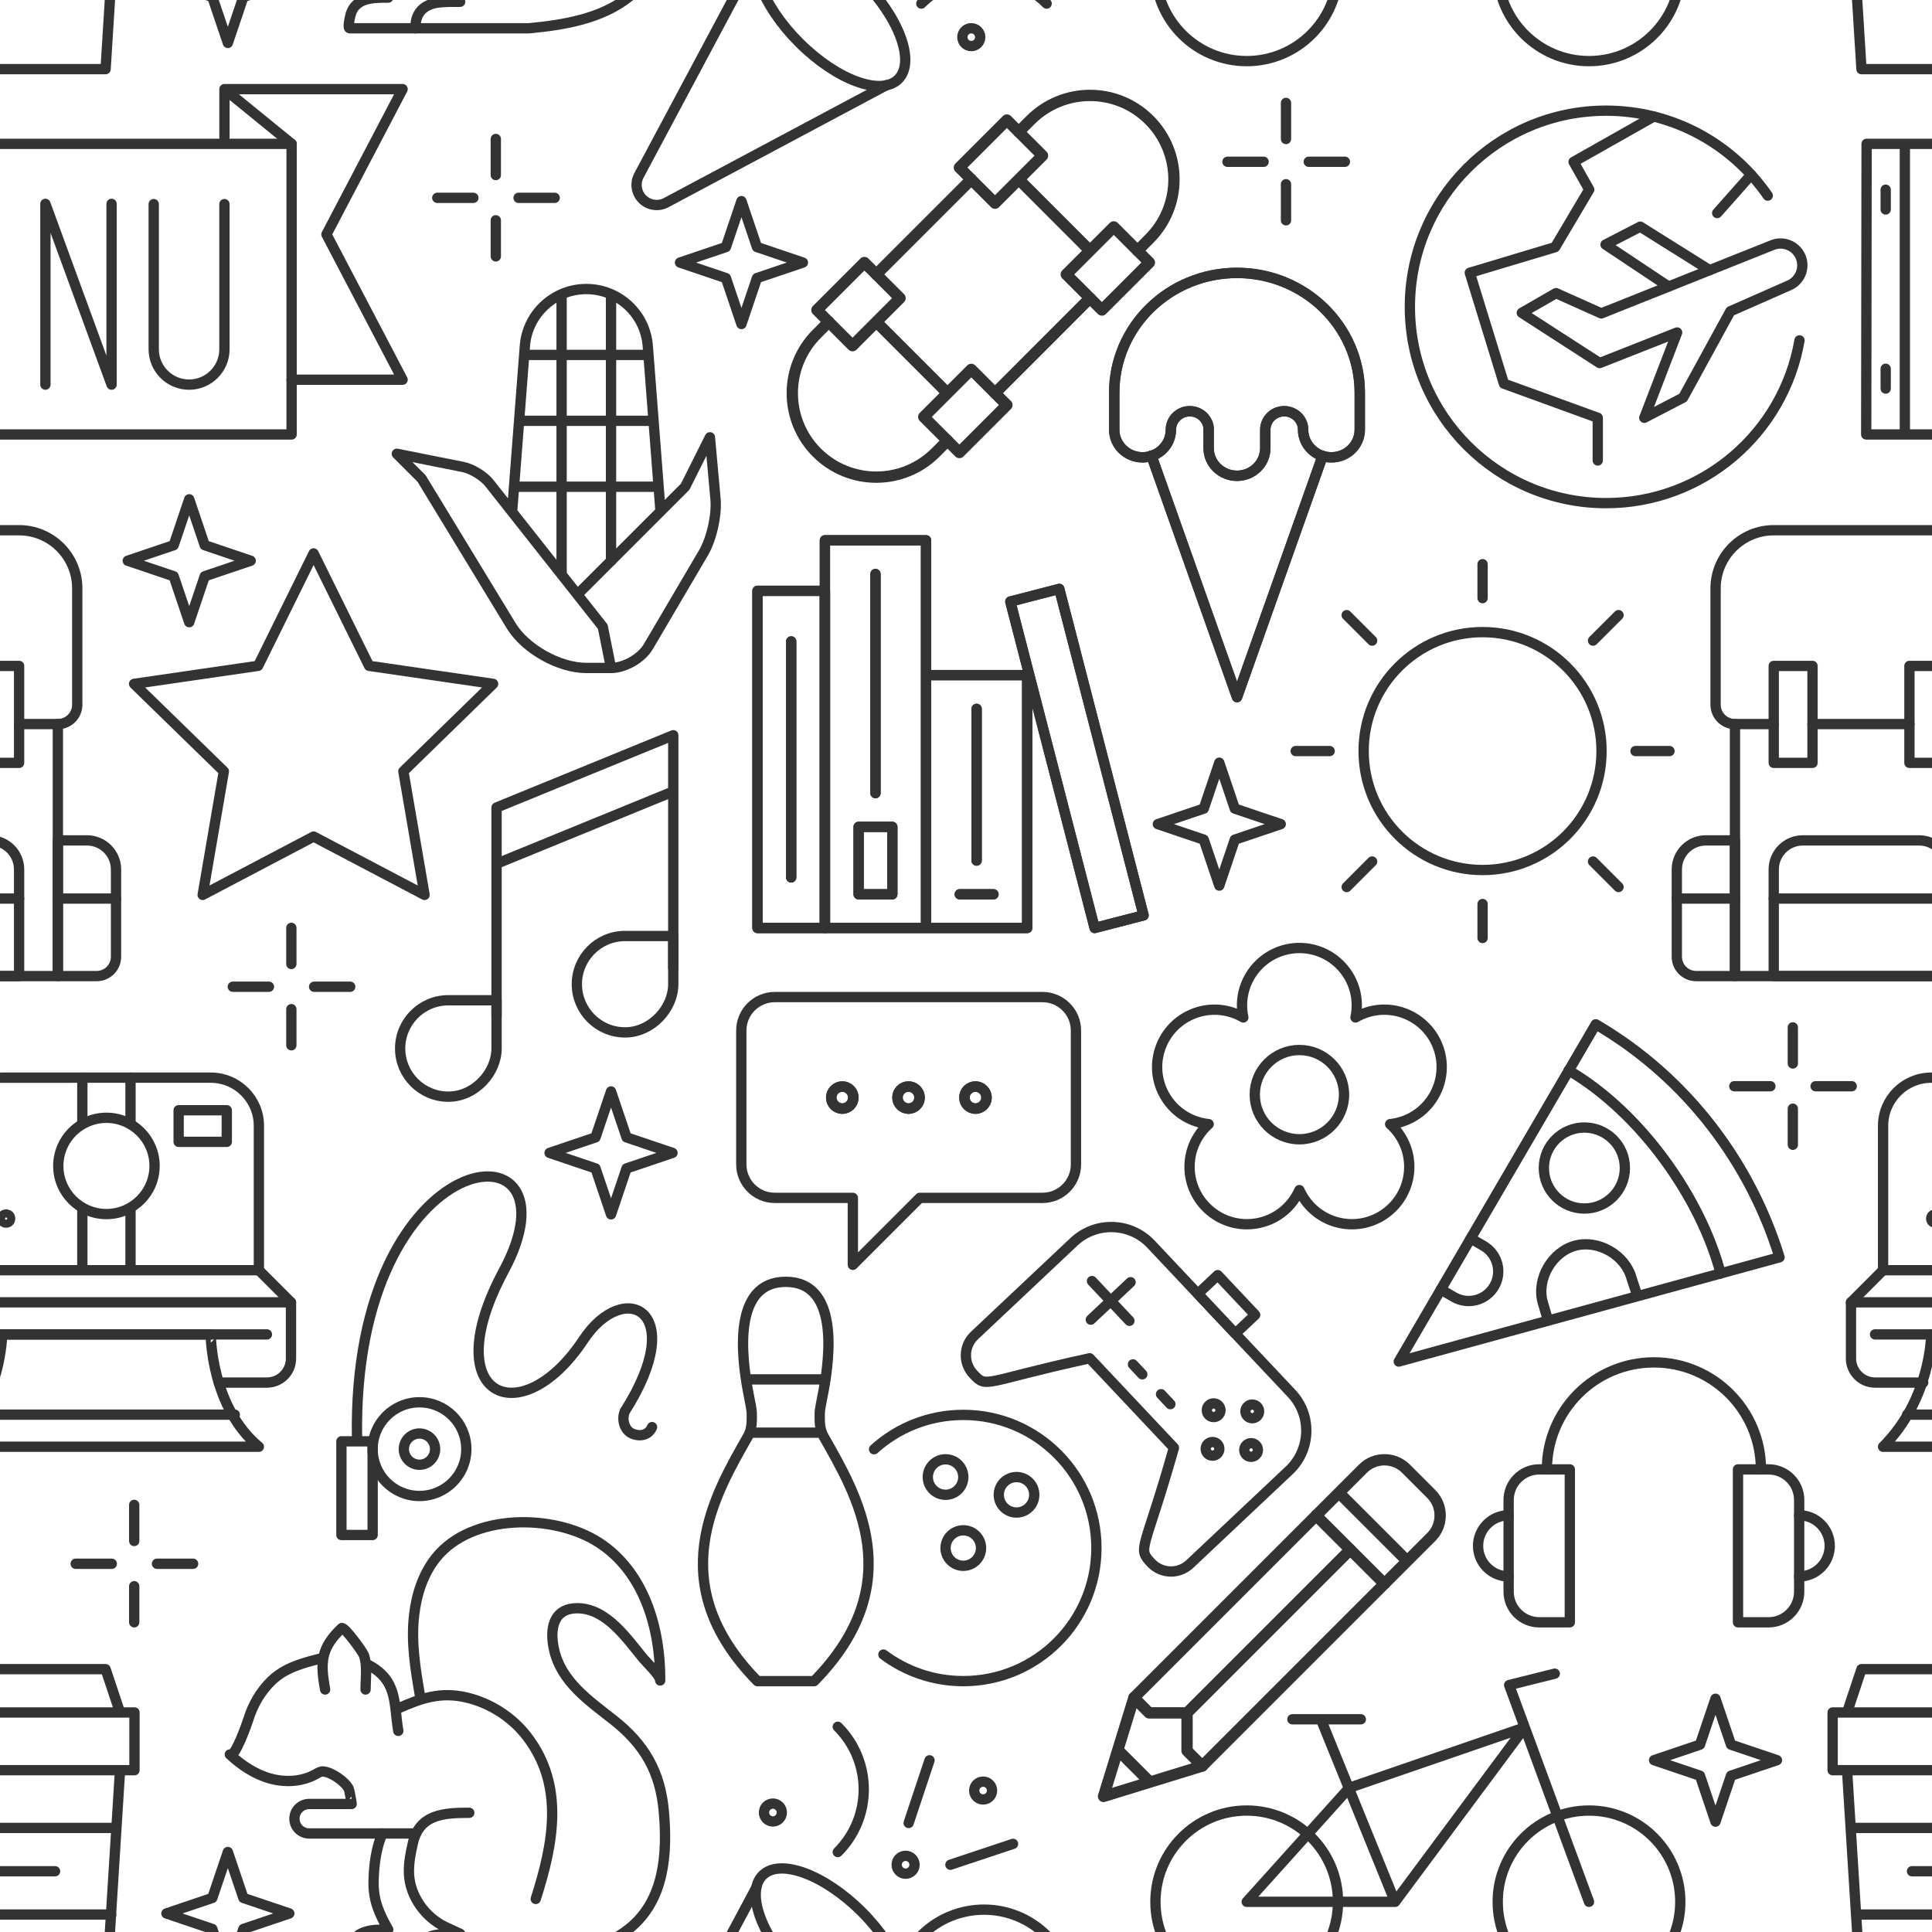 <svg version="1.1" id="Layer_1" xmlns="http://www.w3.org/2000/svg" xmlns:xlink="http://www.w3.org/1999/xlink" x="0" y="0" viewBox="0 0 6000 6000" style="enable-background:new 0 0 6000 6000" xml:space="preserve"><style>.st2,.st3,.st4,.st5,.st6,.st7,.st8{fill:none;stroke:#333;stroke-width:32;stroke-linecap:round;stroke-linejoin:round;stroke-miterlimit:10}.st3,.st4,.st5,.st6,.st7,.st8{stroke:#333}.st4,.st5,.st6,.st7,.st8{stroke-width:35.145}.st5,.st6,.st7,.st8{stroke:#333}.st6,.st7,.st8{stroke:#333;stroke-width:29.032}.st7,.st8{stroke-width:32.098}.st8{stroke-width:32.548}</style><defs><path id="SVGID_1_" d="M0 0h6000v6000H0z"/></defs><clipPath id="SVGID_00000046319860059415957280000010047246091854206354_"><use xlink:href="#SVGID_1_" style="overflow:visible"/></clipPath><path style="clip-path:url(#SVGID_00000046319860059415957280000010047246091854206354_);fill:none;stroke:#333;stroke-width:32;stroke-linecap:round;stroke-linejoin:round;stroke-miterlimit:10" d="m973.9 2598-344.5 181.2 65.8-383.7-278.8-271.7 385.2-56 172.3-349.1 172.3 349.1 385.2 56-278.7 271.7 65.8 383.7z"/><g style="clip-path:url(#SVGID_00000046319860059415957280000010047246091854206354_)"><path class="st2" d="M5588.5 1057.1c-49.4 287-299.5 505.4-600.6 505.4-336.6 0-609.4-272.8-609.4-609.4 0-336.5 272.8-609.4 609.4-609.4 208.2 0 392 104.4 502 263.8"/><path class="st2" d="m5135.9 361.9-249 140.8 48.6 86.1-106 178.8-264.9 79.5 106 344.4 291.4 106V1430M5438.3 542.7l-105.4 118.9"/><path class="st2" d="m4973 973.3-140.7-62.9-106.2 61.1 241.7 156 240.7-94.9-102 264.9 120.5-62.6 146.8-268.2 183.1-80.7c16.5-7.3 29.4-20.9 35.9-37.7 6.5-16.9 6-35.7-1.4-52.1-14.9-33.1-53.2-48.5-86.9-35.1L4973 973.3z"/><path class="st2" d="m5309.5 839-215.6-135.1-107.8 55.7 195.8 130.3"/></g><g style="clip-path:url(#SVGID_00000046319860059415957280000010047246091854206354_)"><path class="st3" d="M679.4 4293.7h149.5c41.3 0 74.8-33.5 74.8-74.8v-174.4l-99.7-99.7v-448.5c0-82.6-67-149.5-149.5-149.5H6.6c-82.5 0-149.5 66.9-149.5 149.5v448.5l-99.7 99.7v174.4c0 41.2 33.5 74.8 74.8 74.8h149.5"/><path class="st3" d="M803.9 4493H-143C6.6 4343.5 6.6 4144.1 6.6 4144.1h647.9c-.1 0-.1 224.3 149.4 348.9z"/><circle class="st3" cx="330.5" cy="3620.9" r="149.5"/><circle class="st3" cx="19" cy="3784.4" r="12.5"/><path class="st3" d="M554.8 3448h149.5v98.1H554.8zM255.7 3489v-142.2M405.3 3491v-144.2M255.7 3944.8v-193.1M405.3 3944.8v-189M-142.9 3944.8h946.8M-242.6 4044.5H903.6M-167.9 4144.1h996.8M-68.2 4393.3h797.4"/></g><g style="clip-path:url(#SVGID_00000046319860059415957280000010047246091854206354_)"><path class="st3" d="m2348.7 5862.2-364.4 682.5c-12.9 24.3-8.5 54.2 10.9 73.6 19.5 19.5 49.4 24 73.7 11l684.6-365.1"/><path class="st3" d="M2789.9 6245.7c-53.7 53.7-191.6 2.9-308.1-113.5-116.4-116.5-167.2-254.3-113.5-308.2 53.7-53.7 191.6-2.8 308.1 113.5 116.4 116.6 167.2 254.5 113.5 308.2zM2861.3 6011.1c107.5-107.4 281.7-107.4 389.1 0M2601.8 5751.7c107.5-107.4 107.5-281.7 0-389.1M2951.6 5791.1l194.5-64.8M2821.9 5661.4l64.8-194.6M2832 5810.8c-10.8 10.9-28.4 10.9-39.2 0-10.8-10.8-10.8-28.4 0-39.3 10.8-10.8 28.4-10.8 39.2 0 10.9 10.9 10.9 28.4 0 39.3zM2419.9 5648.5c-10.8 10.9-28.4 10.9-39.2 0-10.8-10.8-10.8-28.3 0-39.2 10.8-10.8 28.4-10.8 39.2 0 10.8 10.9 10.8 28.4 0 39.2zM3072.8 5580.3c-10.8 10.8-28.4 10.8-39.2 0-10.8-10.9-10.8-28.4 0-39.2 10.8-10.8 28.4-10.8 39.2 0 10.8 10.8 10.8 28.4 0 39.2zM3036 6135c-10.8 10.8-28.4 10.8-39.2 0-10.8-10.8-10.8-28.4 0-39.2 10.8-10.8 28.4-10.8 39.2 0 10.9 10.8 10.9 28.4 0 39.2z"/></g><g style="clip-path:url(#SVGID_00000046319860059415957280000010047246091854206354_)"><path class="st3" d="M327.9 6214.7H-210l-44.8-717.2h627.6zM-299.6 5318.2h717.2v179.3h-717.2zM372.8 5318.2h-627.6l44.8-134.5h537.9zM-243.6 5676.8h605.2M-226.8 5945.8h572.5M-53.1 5811.3H171"/></g><g style="clip-path:url(#SVGID_00000046319860059415957280000010047246091854206354_)"><path class="st2" d="m1590.6 1586.8 39.3-510.5c6.7-100.5 90.2-178.7 191-178.7s184.3 78.1 191 178.7l39.3 510.5M1633.2 1102.2h375.3M1616.2 1306.9h409.3M1600.2 1511.6h441.3M1744.1 1784.5V913.6M1897.6 1741.9V913.6M1897.6 2074.4h-76.8c-84.4 0-189.4-59-233.3-131.1L1309.2 1486l-76.8-76.8 205.7 41.1c27.6 5.5 64.5 28.1 81.8 50.2l352.1 445.9 25.6 128z"/><path class="st2" d="m1795.3 1844.2 332.6-332.6 76.8-153.5 17.4 192c4.5 49.2-12.3 124.2-37.4 166.8l-171.4 291.4c-21.4 36.4-73.5 66.1-115.7 66.1"/></g><g style="clip-path:url(#SVGID_00000046319860059415957280000010047246091854206354_)"><circle class="st3" cx="3871.8" cy="5906.3" r="283.5"/><circle class="st3" cx="4934.8" cy="5906.3" r="283.5"/><path class="st3" d="m4332.5 5906.4 402.7-541.8-544.5 187.4-318.9 354.3h460.7l-230.4-566.9M4934.8 5906.3l-248-673.2 141.7-35.4M4013.6 5339.4h212.6"/></g><g style="clip-path:url(#SVGID_00000046319860059415957280000010047246091854206354_)"><path class="st2" d="M416.8 4673.6v112.1M416.8 4926.1v112.1M599.7 4856.4H487.5M347.2 4856.4H235"/></g><g style="clip-path:url(#SVGID_00000046319860059415957280000010047246091854206354_)"><path class="st2" d="M904.8 2881.6v112.1M904.8 3134.1v112.1M1087.7 3064.4H975.5M835.2 3064.4H723"/></g><g style="clip-path:url(#SVGID_00000046319860059415957280000010047246091854206354_)"><path class="st2" d="M5567.8 3190.6v112.1M5567.8 3443.1v112.1M5750.7 3373.4h-112.2M5498.2 3373.4H5386"/></g><g style="clip-path:url(#SVGID_00000046319860059415957280000010047246091854206354_)"><path class="st2" d="M1539.8 431.6v112.1M1539.8 684.1v112.1M1722.7 614.4h-112.2M1470.2 614.4H1358"/></g><g style="clip-path:url(#SVGID_00000046319860059415957280000010047246091854206354_)"><path class="st2" d="M3993.8 319.6v112.1M3993.8 572.1v112.1M4176.7 502.4h-112.2M3924.2 502.4H3812"/></g><path style="clip-path:url(#SVGID_00000046319860059415957280000010047246091854206354_);fill:none;stroke:#333;stroke-width:32;stroke-linecap:round;stroke-linejoin:round;stroke-miterlimit:10" d="m755.8 5894.2 142.7 48.2-142.7 48.2-48.2 142.7-48.2-142.7-142.6-48.2 142.6-48.2 48.2-142.6zM1945.8 3532.2l142.7 48.2-142.7 48.2-48.2 142.7-48.2-142.7-142.6-48.2 142.6-48.2 48.2-142.6zM3834.8 2511.2l142.7 48.2-142.7 48.2-48.2 142.7-48.2-142.7-142.6-48.2 142.6-48.2 48.2-142.6zM5375.8 5418.2l142.7 48.2-142.7 48.2-48.2 142.7-48.2-142.7-142.6-48.2 142.6-48.2 48.2-142.6zM2350.8 767.2l142.7 48.2-142.7 48.2-48.2 142.7-48.2-142.7-142.6-48.2 142.6-48.2 48.2-142.6z"/><g style="clip-path:url(#SVGID_00000046319860059415957280000010047246091854206354_)"><path class="st3" d="M4685.3 4895.8c-52.4 0-95-42.5-95-95 0-52.4 42.5-95 95-95"/><path class="st3" d="M4875.2 5038.2h-95c-52.4 0-95-42.5-95-95v-284.9c0-52.4 42.5-95 95-95h95v474.9zM5587.4 4895.8c52.4 0 95-42.5 95-95 0-52.4-42.5-95-95-95"/><path class="st3" d="M5397.5 5038.2h95c52.4 0 95-42.5 95-95v-284.9c0-52.4-42.5-95-95-95h-95v474.9z"/><path class="st3" d="M4804 4563.4c0-183.6 148.8-332.4 332.4-332.4 183.5 0 332.4 148.8 332.4 332.4"/></g><g style="clip-path:url(#SVGID_00000046319860059415957280000010047246091854206354_)"><path class="st3" d="M-602.9 3031.3h-120.4c-33.3 0-60.2-26.9-60.2-60.2v-270.9c0-49.9 40.4-90.3 90.3-90.3h90.3v421.4zM179.7 3031.3h120.4c33.3 0 60.2-26.9 60.2-60.2v-270.9c0-49.9-40.4-90.3-90.3-90.3h-90.3v421.4zM59.3 3031.3h-541.8v-331.1c0-49.9 40.4-90.3 90.3-90.3H-31c49.8 0 90.3 40.4 90.3 90.3v331.1z"/><path class="st3" d="M179.7 2248.7v782.6h-782.6v-782.6M-362.1 2248.7h301"/><path class="st3" d="M-482.5 2068.1h120.4v301h-120.4zM-61.1 2068.1H59.3v301H-61.1zM-482.5 2790.5H59.3M-783.5 2790.5h180.6M179.7 2790.5h180.6"/><path class="st3" d="M-482.5 2248.7h-120.4c-33.2 0-60.2-27-60.2-60.2v-361.2c0-99.8 80.9-180.6 180.6-180.6H59.3c99.8 0 180.6 80.8 180.6 180.6v361.2c0 33.2-26.9 60.2-60.2 60.2H59.3"/></g><g style="clip-path:url(#SVGID_00000046319860059415957280000010047246091854206354_)"><path class="st3" d="M1663.8 5897.3c53.9-168.7 91.1-350.5-27.2-504.6-46.5-60.5-115.1-104.3-189.4-121.3-79.1-18.1-139.2 2.3-210.3 34.1M1009.7 5246.9c-15.7-86.1-12.5-129.6 51.3-190.5 7.2-6.9 65.3 73 69.1 83.9 11.4 32.7 5.2 72.4 5.2 106.6"/><path class="st3" d="M1304 5264.6c-14.1-83.3-27.6-162.7-18-248.2 7.2-64.2 27.7-128.2 68-178.6 110.3-137.9 365-137.9 505.2-47.6 141.9 91.3 192 268.5 191.1 428.7.1-16.2-41.7-55.2-52.3-68.1-50.8-61.4-112.7-153.5-201.1-156.2-78.2-2.3-91.1 62.6-76.1 129 22.5 99.5 108.6 158.2 183.9 217.5 95.7 75.3 145.8 159.8 156.8 283.7 11.7 131.2 2.6 276.4-107.1 364.5-86.5 69.5-203.6 88.1-310.8 98.5h-557.5c-7 0 0-30.3.8-34.3 11.2-60.1 68.3-61.4 118.8-60.9-27.1-48.1-46-88.8-45.5-145.5.4-50.9 7.2-106 27.2-153.1"/><path class="st3" d="M1291.8 5694H960.2c-25.3 0-45.8-20.5-45.8-45.8 0-25.3 20.5-45.8 45.8-45.8h131.9c.5 0-7.1-43.2-8.8-46.7-11.4-23.1-53.2-52.3-79.8-54.3-7.9-.6-15.1 4-22 7.9-42.6 24.3-95.4 27.1-142.6 14-47.2-13.2-89.3-41.2-125.1-74.7 15.2 14.3 54.5-99.6 56.9-107.3 14-45.8 38-88.3 72.9-121.9 41.5-39.9 94.7-54.1 148.7-68M1136.9 5166.8c100 49 85.2 121.5 100 208.6"/><path class="st3" d="M1289.9 6087.9c0-2.4.4-4.9.5-7.3 1.4-51.3 38.4-69.2 73.4-73 20.8-2.3 41.9-2.1 65.3-2.1 0 0-43.8-20.1-43.9-20.2-64.6-29.7-112.3-96.7-115.1-166.2-1.3-32.5 5.1-64.8 12.5-96.6 20.6-88.6 96.7-92.7 174.8-92.7"/></g><g style="clip-path:url(#SVGID_00000046319860059415957280000010047246091854206354_)"><path class="st3" d="M-194.1 446.7H905.6v902.5h-1101c.1-169.2 1.3-902.5 1.3-902.5zM-75.3 446.7V1347"/><path class="st3" d="M141 1194.5V633.1l205.5 561.4V633.1M477.4 633.9v450.8c0 60.6 49.2 109.8 109.8 109.8h0c60.6 0 109.8-49.2 109.8-109.8V633.9M-134.8 589.1v61.5M-134.8 1145.2v61.5M905.6 1179.2h344.7L1013.8 728l236.5-451.2H697.1v149.1M905.6 446.7 697.1 276.8"/></g><g style="clip-path:url(#SVGID_00000046319860059415957280000010047246091854206354_)"><path class="st3" d="M6670.4 4293.7h149.5c41.3 0 74.8-33.5 74.8-74.8v-174.4l-99.7-99.7v-448.5c0-82.6-67-149.5-149.5-149.5h-647.9c-82.5 0-149.5 66.9-149.5 149.5v448.5l-99.7 99.7v174.4c0 41.2 33.5 74.8 74.8 74.8h149.5"/><path class="st3" d="M6794.9 4493H5848c149.5-149.5 149.5-348.9 149.5-348.9h647.9s0 224.3 149.5 348.9z"/><circle class="st3" cx="6321.5" cy="3620.9" r="149.5"/><circle class="st3" cx="6010" cy="3784.4" r="12.5"/><path class="st3" d="M6545.8 3448h149.5v98.1h-149.5zM6246.7 3489v-142.2M6396.3 3491v-144.2M6246.7 3944.8v-193.1M6396.3 3944.8v-189M5848.1 3944.8h946.8M5748.4 4044.5h1146.2M5823.1 4144.1h996.8M5922.8 4393.3h797.4"/></g><g style="clip-path:url(#SVGID_00000046319860059415957280000010047246091854206354_)"><path class="st3" d="M6318.9 6214.7H5781l-44.8-717.2h627.6zM5691.4 5318.2h717.2v179.3h-717.2zM6363.8 5318.2h-627.6l44.8-134.5h537.9zM5747.4 5676.8h605.2M5764.2 5945.8h572.5M5937.9 5811.3H6162"/></g><g style="clip-path:url(#SVGID_00000046319860059415957280000010047246091854206354_)"><path class="st3" d="M5388.1 3031.3h-120.4c-33.3 0-60.2-26.9-60.2-60.2v-270.9c0-49.9 40.4-90.3 90.3-90.3h90.3v421.4zM6170.7 3031.3h120.4c33.3 0 60.2-26.9 60.2-60.2v-270.9c0-49.9-40.4-90.3-90.3-90.3h-90.3v421.4zM6050.3 3031.3h-541.8v-331.1c0-49.9 40.4-90.3 90.3-90.3H5960c49.8 0 90.3 40.4 90.3 90.3v331.1z"/><path class="st3" d="M6170.7 2248.7v782.6h-782.6v-782.6M5628.9 2248.7h301"/><path class="st3" d="M5508.5 2068.1h120.4v301h-120.4zM5929.9 2068.1h120.4v301h-120.4zM5508.5 2790.5h541.8M5207.5 2790.5h180.6M6170.7 2790.5h180.6"/><path class="st3" d="M5508.5 2248.7h-120.4c-33.2 0-60.2-27-60.2-60.2v-361.2c0-99.8 80.9-180.6 180.6-180.6h541.8c99.8 0 180.6 80.8 180.6 180.6v361.2c0 33.2-26.9 60.2-60.2 60.2h-120.4"/></g><g style="clip-path:url(#SVGID_00000046319860059415957280000010047246091854206354_)"><path class="st3" d="M5796.9 446.7h1099.8v902.5h-1101c0-169.2 1.2-902.5 1.2-902.5zM5915.7 446.7V1347"/><path class="st3" d="M6132 1194.5V633.1l205.5 561.4V633.1M6468.4 633.9v450.8c0 60.6 49.2 109.8 109.8 109.8h0c60.6 0 109.8-49.2 109.8-109.8V633.9M5856.2 589.1v61.5M5856.2 1145.2v61.5M6896.6 1179.2h344.7L7004.8 728l236.5-451.2h-553.2v149.1M6896.6 446.7l-208.5-169.9"/></g><g style="clip-path:url(#SVGID_00000046319860059415957280000010047246091854206354_)"><path class="st3" d="m2348.7-137.8-364.4 682.5c-12.9 24.3-8.5 54.2 10.9 73.6 19.5 19.5 49.4 24 73.7 11l684.6-365.1"/><path class="st3" d="M2789.9 245.7c-53.7 53.7-191.6 2.9-308.1-113.5-116.4-116.5-167.2-254.3-113.5-308.2 53.7-53.7 191.6-2.8 308.1 113.5 116.4 116.6 167.2 254.5 113.5 308.2zM2861.3 11.1c107.5-107.4 281.7-107.4 389.1 0M2601.8-248.3c107.5-107.4 107.5-281.7 0-389.1M2951.6-208.9l194.5-64.8M2821.9-338.6l64.8-194.6M2832-189.2c-10.8 10.9-28.4 10.9-39.2 0-10.8-10.8-10.8-28.4 0-39.3 10.8-10.8 28.4-10.8 39.2 0 10.9 10.9 10.9 28.4 0 39.3zM2419.9-351.5c-10.8 10.9-28.4 10.9-39.2 0-10.8-10.8-10.8-28.3 0-39.2 10.8-10.8 28.4-10.8 39.2 0 10.8 10.9 10.8 28.4 0 39.2zM3072.8-419.7c-10.8 10.8-28.4 10.8-39.2 0-10.8-10.9-10.8-28.4 0-39.2 10.8-10.8 28.4-10.8 39.2 0 10.8 10.8 10.8 28.4 0 39.2zM3036 135c-10.8 10.8-28.4 10.8-39.2 0-10.8-10.8-10.8-28.4 0-39.2 10.8-10.8 28.4-10.8 39.2 0 10.9 10.8 10.9 28.4 0 39.2z"/></g><g style="clip-path:url(#SVGID_00000046319860059415957280000010047246091854206354_)"><path class="st3" d="M327.9 214.7H-210l-44.8-717.2h627.6z"/><path class="st3" d="M-299.6-681.8h717.2v179.3h-717.2zM372.8-681.8h-627.6l44.8-134.5h537.9zM-243.6-323.2h605.2M-226.8-54.2h572.5M-53.1-188.7H171"/></g><g style="clip-path:url(#SVGID_00000046319860059415957280000010047246091854206354_)"><circle class="st3" cx="3871.8" cy="-93.7" r="283.5"/><circle class="st3" cx="4934.8" cy="-93.7" r="283.5"/><path class="st3" d="m4332.5-93.6 402.7-541.8L4190.7-448 3871.8-93.7h460.7l-230.4-566.9M4934.8-93.7l-248-673.2 141.7-35.4M4013.6-660.6h212.6"/></g><path style="clip-path:url(#SVGID_00000046319860059415957280000010047246091854206354_);fill:none;stroke:#333;stroke-width:32;stroke-linecap:round;stroke-linejoin:round;stroke-miterlimit:10" d="m755.8-105.8 142.7 48.2L755.8-9.4l-48.2 142.7L659.4-9.4 516.8-57.6l142.6-48.2 48.2-142.6zM635.8 1693.2l142.7 48.2-142.7 48.2-48.2 142.7-48.2-142.7-142.6-48.2 142.6-48.2 48.2-142.6zM5375.8-581.8l142.7 48.2-142.7 48.2-48.2 142.7-48.2-142.7-142.6-48.2 142.6-48.2 48.2-142.6z"/><g style="clip-path:url(#SVGID_00000046319860059415957280000010047246091854206354_)"><path class="st3" d="M1663.8-102.7c53.9-168.7 91.1-350.5-27.2-504.6-46.5-60.5-115.1-104.3-189.4-121.3-79.1-18.1-139.2 2.3-210.3 34.1M1009.7-753.1c-15.7-86.1-12.5-129.6 51.3-190.6 7.2-6.9 65.3 73 69.1 83.9 11.4 32.7 5.2 72.4 5.2 106.6"/><path class="st3" d="M1304-735.4c-14.1-83.3-27.6-162.7-18-248.2 7.2-64.2 27.7-128.2 68-178.6 110.3-137.9 365-137.9 505.2-47.6 141.9 91.3 192 268.5 191.1 428.7.1-16.2-41.7-55.2-52.3-68.1-50.8-61.4-112.7-153.5-201.1-156.2-78.2-2.3-91.1 62.6-76.1 129 22.5 99.5 108.6 158.2 183.9 217.5 95.7 75.3 145.8 159.8 156.8 283.7 11.7 131.2 2.6 276.4-107.1 364.5-86.5 69.5-203.6 88.1-310.8 98.5h-557.5c-7 0 0-30.3.8-34.3 11.2-60.1 68.3-61.4 118.8-60.9-27.1-48.1-46-88.8-45.5-145.5.4-50.9 7.2-106 27.2-153.1"/><path class="st3" d="M1291.8-306H960.2c-25.3 0-45.8-20.5-45.8-45.8 0-25.3 20.5-45.8 45.8-45.8h131.9c.5 0-7.1-43.2-8.8-46.7-11.4-23.1-53.2-52.3-79.8-54.3-7.9-.6-15.1 4-22 7.9-42.6 24.3-95.4 27.1-142.6 14-47.2-13.2-89.3-41.2-125.1-74.7 15.2 14.3 54.5-99.6 56.9-107.3 14-45.8 38-88.3 72.9-121.9 41.5-39.9 94.7-54.1 148.7-68M1136.9-833.2c100 49 85.2 121.5 100 208.6"/><path class="st3" d="M1289.9 87.9c0-2.4.4-4.9.5-7.3 1.4-51.3 38.4-69.2 73.4-73 20.8-2.3 41.9-2.1 65.3-2.1 0 0-43.8-20.1-43.9-20.2-64.6-29.7-112.3-96.7-115.1-166.2-1.3-32.5 5.1-64.8 12.5-96.6 20.6-88.6 96.7-92.7 174.8-92.7"/></g><g style="clip-path:url(#SVGID_00000046319860059415957280000010047246091854206354_)"><path class="st3" d="M6318.9 214.7H5781l-44.8-717.2h627.6z"/><path class="st3" d="M5691.4-681.8h717.2v179.3h-717.2zM6363.8-681.8h-627.6l44.8-134.5h537.9zM5747.4-323.2h605.2M5764.2-54.2h572.5M5937.9-188.7H6162"/></g><g style="clip-path:url(#SVGID_00000046319860059415957280000010047246091854206354_)"><path class="st4" d="m2573.8 999.7-36.9 36.9c-101.8 101.8-101.8 266.9 0 368.8 101.8 101.9 266.9 101.9 368.8 0l36.9-36.9M3016.4 557.2l-295 295M3532.7 778.5l36.8-37c101.8-101.8 101.8-266.9 0-368.8-101.8-101.8-266.9-101.8-368.8 0l-36.9 36.9M3090.1 1220.9 3385 925.8"/><path class="st4" d="m3422 962.8-110.6-110.6 147.5-147.5 110.6 110.6zM3090.1 630.9l-110.6-110.6L3127 372.8l110.6 110.6zM3163.9 557.2 3385 778.5M2979.5 1405.3l-110.7-110.6 147.6-147.5 110.6 110.6zM2647.6 1073.5 2537 962.8l147.5-147.5 110.6 110.6zM2721.4 999.7l221.2 221.2"/><path class="st3" d="m2573.8 999.7-36.9 36.9c-101.8 101.8-101.8 266.9 0 368.8 101.8 101.9 266.9 101.9 368.8 0l36.9-36.9M3016.4 557.2l-295 295M3532.7 778.5l36.8-37c101.8-101.8 101.8-266.9 0-368.8-101.8-101.8-266.9-101.8-368.8 0l-36.9 36.9M3090.1 1220.9 3385 925.8"/><path class="st3" d="m3422 962.8-110.6-110.6 147.5-147.5 110.6 110.6zM3090.1 630.9l-110.6-110.6L3127 372.8l110.6 110.6zM3163.9 557.2 3385 778.5M2979.5 1405.3l-110.7-110.6 147.6-147.5 110.6 110.6zM2647.6 1073.5 2537 962.8l147.5-147.5 110.6 110.6zM2721.4 999.7l221.2 221.2"/></g><g style="clip-path:url(#SVGID_00000046319860059415957280000010047246091854206354_)"><path class="st3" d="M1060.3 4476.1h97V4767h-97z"/><circle class="st3" cx="1302.7" cy="4500.4" r="145.5"/><path class="st3" d="M2025 4432c-10.4 24.7-36.5 30.7-61.2 20.4-24.7-10.4-33.9-44.4-23.5-69.1 200.8-315.2-2-413.4-128.5-222.3-193.9 292.9-458.8 178.6-247.5-214.1 257.6-478.8-473.9-415.7-455.5 522.2"/><circle class="st3" cx="1302.7" cy="4500.4" r="48.5"/></g><g style="clip-path:url(#SVGID_00000046319860059415957280000010047246091854206354_)"><path class="st5" d="m3733.7 5484.5-306.6 94.4 94.4-306.6 565.8-565.8 212.2 212.2z"/><path class="st5" d="m4087.3 4706.5 145.5-145.5c36.7-36.7 96.7-36.7 133.4 0l78.8 78.8c36.7 36.7 36.7 96.7 0 133.4l-145.5 145.5M4193.4 4812.6l-506.9 506.9M3521.5 5272.3l47.1 47.2h117.9v117.9l47.2 47.1M3474.3 5437.4l94.3 94.3M4158.1 4635.7l212.2 212.2"/><path class="st3" d="m3733.7 5484.5-306.6 94.4 94.4-306.6 565.8-565.8 212.2 212.2z"/><path class="st3" d="m4087.3 4706.5 145.5-145.5c36.7-36.7 96.7-36.7 133.4 0l78.8 78.8c36.7 36.7 36.7 96.7 0 133.4l-145.5 145.5M4193.4 4812.6l-506.9 506.9M3521.5 5272.3l47.1 47.2h117.9v117.9l47.2 47.1M3474.3 5437.4l94.3 94.3M4158.1 4635.7l212.2 212.2"/></g><g style="clip-path:url(#SVGID_00000046319860059415957280000010047246091854206354_)"><path class="st6" d="M4955.8 3181c289.3 169 483 438.2 570.6 723.5l.1.1L4344 4228.4 4955.8 3181z"/><path class="st6" d="M4871.5 3324.2c224.9 131.4 410.8 397.2 472.2 630.7M5082.2 4015.7l-15-45.3c-18.9-72-102.6-120.9-174.6-102-71.9 18.8-120.9 102.5-102 174.6l13.5 45.8M4567.4 3846l40 23.3c43.8 25.6 58.6 81.8 33 125.6v0c-25.6 43.8-81.8 58.6-125.6 33l-40-23.3"/><circle class="st6" cx="4920.4" cy="3627.4" r="125.8"/><path class="st3" d="M4955.8 3181c289.3 169 483 438.2 570.6 723.5l.1.1L4344 4228.4 4955.8 3181z"/><path class="st3" d="M4871.5 3324.2c224.9 131.4 410.8 397.2 472.2 630.7M5082.2 4015.7l-15-45.3c-18.9-72-102.6-120.9-174.6-102-71.9 18.8-120.9 102.5-102 174.6l13.5 45.8M4567.4 3846l40 23.3c43.8 25.6 58.6 81.8 33 125.6v0c-25.6 43.8-81.8 58.6-125.6 33l-40-23.3"/><circle class="st3" cx="4920.4" cy="3627.4" r="125.8"/></g><g style="clip-path:url(#SVGID_00000046319860059415957280000010047246091854206354_)"><path class="st7" d="M2561.8 1677.9h314.1V2882h-314.1zM2875.9 2096.7H3190V2882h-314.1zM2980.6 2777.3h104.7M2718.9 1782.6v680.6"/><path class="st7" d="M2666.5 2567.9h104.7v209.4h-104.7zM3033 2201.4v471.2M2457.1 1992v732.9M2352.4 1834.9h209.4V2882h-209.4zM3551.5 2842.7l-152 39.3-261.9-1013.8 152.1-39.3z"/><path class="st3" d="M2561.8 1677.9h314.1V2882h-314.1zM2875.9 2096.7H3190V2882h-314.1zM2980.6 2777.3h104.7M2718.9 1782.6v680.6"/><path class="st3" d="M2666.5 2567.9h104.7v209.4h-104.7zM3033 2201.4v471.2M2457.1 1992v732.9M2352.4 1834.9h209.4V2882h-209.4zM3551.5 2842.7l-152 39.3-261.9-1013.8 152.1-39.3z"/></g><g style="clip-path:url(#SVGID_00000046319860059415957280000010047246091854206354_)"><path class="st2" d="M4973.7 2332.5c0-204-165.4-369.4-369.4-369.4h0c-204 0-369.4 165.4-369.4 369.4h0c0 204 165.4 369.4 369.4 369.4h0c204 0 369.4-165.3 369.4-369.4h0zM4604.3 2807.5V2913M4947.3 2675.5l79.2 79.2M5079.2 2332.5h105.6M4947.3 1989.5l79.2-79.1M4604.3 1857.6v-105.5M4261.3 1989.5l-79.1-79.1M4129.4 2332.5h-105.5M4261.3 2675.5l-79.1 79.2"/></g><g style="clip-path:url(#SVGID_00000046319860059415957280000010047246091854206354_)"><path class="st8" d="M3753.7 1334.4c0-31.6-26.3-57.3-58.7-57.3-32.4 0-58.7 25.7-58.7 57.3 0 47.5-39.4 85.9-88 85.9s-88-38.4-88-85.9v-114.6c0-205.6 170.7-372.3 381.3-372.3 210.6 0 381.3 166.7 381.3 372.3v114.6c0 47.5-39.4 85.9-88 85.9s-88-38.4-88-85.9c0-31.6-26.3-57.3-58.7-57.3-32.4 0-58.7 25.7-58.7 57.3v57.3c0 47.5-39.4 85.9-88 85.9s-88-38.4-88-85.9v-57.3z"/><path class="st8" d="M4107.5 1415.9 3841.7 2165l-265.9-750"/><path class="st3" d="M3753.7 1334.4c0-31.6-26.3-57.3-58.7-57.3-32.4 0-58.7 25.7-58.7 57.3 0 47.5-39.4 85.9-88 85.9s-88-38.4-88-85.9v-114.6c0-205.6 170.7-372.3 381.3-372.3 210.6 0 381.3 166.7 381.3 372.3v114.6c0 47.5-39.4 85.9-88 85.9s-88-38.4-88-85.9c0-31.6-26.3-57.3-58.7-57.3-32.4 0-58.7 25.7-58.7 57.3v57.3c0 47.5-39.4 85.9-88 85.9s-88-38.4-88-85.9v-57.3z"/><path class="st3" d="M4107.5 1415.9 3841.7 2165l-265.9-750"/></g><g style="clip-path:url(#SVGID_00000046319860059415957280000010047246091854206354_)"><path class="st3" d="M1542.1 3256.1c0 74.8-67 149.7-149.7 149.7-82.6 0-149.7-67-149.7-149.7 0-82.6 67-149.7 149.7-149.7h149.7v149.7zM2090.9 3056.5c0 74.8-67 149.7-149.7 149.7-82.6 0-149.7-67-149.7-149.7 0-82.6 67-149.7 149.7-149.7h149.7v149.7z"/><path class="st3" d="M1542.1 3156.3v-648.5l548.8-224.5v723.3M1542.1 2682.4l548.8-224.5"/></g><g style="clip-path:url(#SVGID_00000046319860059415957280000010047246091854206354_)"><circle class="st3" cx="4035.4" cy="3399.5" r="138.6"/><path class="st3" d="M4468.6 3258.8c-30.5-93.6-131-144.8-224.6-114.4-12.1 4-23.7 9.2-34.4 15.4 2.6-12.1 4-24.6 4-37.5 0-98.4-79.8-178.2-178.2-178.2-98.4 0-178.2 79.8-178.2 178.2 0 12.9 1.4 25.4 4 37.5-10.7-6.2-22.1-11.4-34.4-15.4-93.6-30.4-194.1 20.8-224.5 114.4-30.4 93.6 20.8 194.1 114.4 224.5 12.2 4 24.6 6.5 36.9 7.8-9.2 8.3-17.7 17.5-25.3 27.9-57.9 79.6-40.2 191.1 39.4 248.9 79.6 57.9 191.1 40.2 248.9-39.4 7.5-10.4 13.7-21.3 18.8-32.6 5 11.3 11.2 22.2 18.8 32.6 57.9 79.6 169.3 97.3 248.9 39.4 79.7-57.8 97.3-169.3 39.4-248.9-7.5-10.4-16-19.6-25.3-27.9 12.3-1.3 24.6-3.8 36.9-7.8 93.6-30.4 144.8-130.9 114.5-224.5z"/></g><g style="clip-path:url(#SVGID_00000046319860059415957280000010047246091854206354_)"><path class="st3" d="M3341.5 3616.2c0 57.4-46.6 103.9-103.9 103.9h-381.1L2648.6 3928v-207.9h-242.5c-57.4 0-103.9-46.6-103.9-103.9v-415.8c0-57.4 46.6-103.9 103.9-103.9h831.5c57.4 0 103.9 46.6 103.9 103.9v415.8z"/><path class="st3" d="M2821.5 3374c-19.2 0-34.6 15.6-34.6 34.6 0 19.2 15.5 34.6 34.6 34.6s34.6-15.5 34.6-34.6c0-19-15.5-34.6-34.6-34.6h0z"/><path class="st3" d="M2821.5 3375c18.6 0 33.6 15.1 33.6 33.6s-15.1 33.6-33.6 33.6-33.6-15.1-33.6-33.6 15-33.6 33.6-33.6m0-1c-19.2 0-34.6 15.6-34.6 34.6 0 19.2 15.5 34.6 34.6 34.6s34.6-15.5 34.6-34.6c0-19-15.5-34.6-34.6-34.6h0zM3029.4 3374c-19.2 0-34.6 15.6-34.6 34.6 0 19.2 15.5 34.6 34.6 34.6s34.6-15.5 34.6-34.6c0-19-15.5-34.6-34.6-34.6h0z"/><path class="st3" d="M3029.4 3375c18.6 0 33.6 15.1 33.6 33.6s-15.1 33.6-33.6 33.6c-18.6 0-33.6-15.1-33.6-33.6s15-33.6 33.6-33.6m0-1c-19.2 0-34.6 15.6-34.6 34.6 0 19.2 15.5 34.6 34.6 34.6s34.6-15.5 34.6-34.6c0-19-15.5-34.6-34.6-34.6h0zM2615.8 3374c-19.1 0-34.6 15.6-34.6 34.6 0 19.2 15.5 34.6 34.6 34.6 19.2 0 34.6-15.5 34.6-34.6 0-19-15.5-34.6-34.6-34.6h0z"/><path class="st3" d="M2615.8 3375c18.6 0 33.6 15.1 33.6 33.6s-15.1 33.6-33.6 33.6-33.6-15.1-33.6-33.6 15-33.6 33.6-33.6m0-1c-19.1 0-34.6 15.6-34.6 34.6 0 19.2 15.5 34.6 34.6 34.6 19.2 0 34.6-15.5 34.6-34.6 0-19-15.5-34.6-34.6-34.6h0z"/></g><g style="clip-path:url(#SVGID_00000046319860059415957280000010047246091854206354_)"><path class="st3" d="M2528.3 5221h-176c-297.9-303.2-132.5-578.8-29.2-760.9 13.5-23.8 11.6-50.9 11.6-71.3 0-10.9-6-37.6-12.2-70.9-19.4-105.1-47.6-337.1 117.7-337.1 165.4 0 137.1 231.9 117.7 336.8-6.2 33.3-12.1 59.4-12.1 70.3 0 20.4-1.9 48.5 11.6 72.3 103.4 182 268.8 457.6-29.1 760.8zM2316.9 4283.9h246.8M2328.2 4449.3h224.3"/><path class="st3" d="M2714.5 4500.7c73.3-66.3 170.5-106.6 277.1-106.6 228.3 0 413.4 185.1 413.4 413.4 0 228.3-185.1 413.4-413.4 413.4-93.1 0-178.9-30.7-248.1-82.6"/><circle class="st3" cx="2936.5" cy="4587.1" r="55.1"/><circle class="st3" cx="3156.9" cy="4642.2" r="55.1"/><circle class="st3" cx="2991.6" cy="4807.6" r="55.1"/></g><g style="clip-path:url(#SVGID_00000046319860059415957280000010047246091854206354_)"><path class="st2" d="M4003.5 4566.6c68.2-64.2 71.4-171.6 7.2-239.7L3574.6 3864c-64.2-68.2-171.6-71.4-239.7-7.2l-308.6 290.7c-34.1 32.1-35.7 85.8-3.6 119.9 43.2 45.9 27.5 23.8 361.4-49.2l261.6 277.8c-91.3 323.8-115.5 310.2-70.7 357.8 32.1 34.1 85.7 35.7 119.9 3.6l308.6-290.8z"/><circle class="st2" cx="3889" cy="4383.2" r="21.2"/><circle class="st2" cx="3885.4" cy="4503.1" r="21.2"/><path class="st2" d="M3768.5 4400.8c-11.7-.3-20.9-10.1-20.6-21.8.3-11.7 10.1-20.9 21.8-20.6 11.7.3 20.9 10.1 20.6 21.8-.3 11.8-10.1 21-21.8 20.6z"/><circle class="st2" cx="3765.6" cy="4499.5" r="21.2"/><path class="st2" d="m3511.1 3982-123.5 116.3M3507.5 4101.9l-116.3-123.4M3518.5 4237.2l29 30.9M3605.7 4329.8l29 30.9"/><path transform="rotate(-43.289 3808.91 4050.813)" class="st2" d="M3766.6 3966.1h84.8v169.6h-84.8z"/></g></svg>
